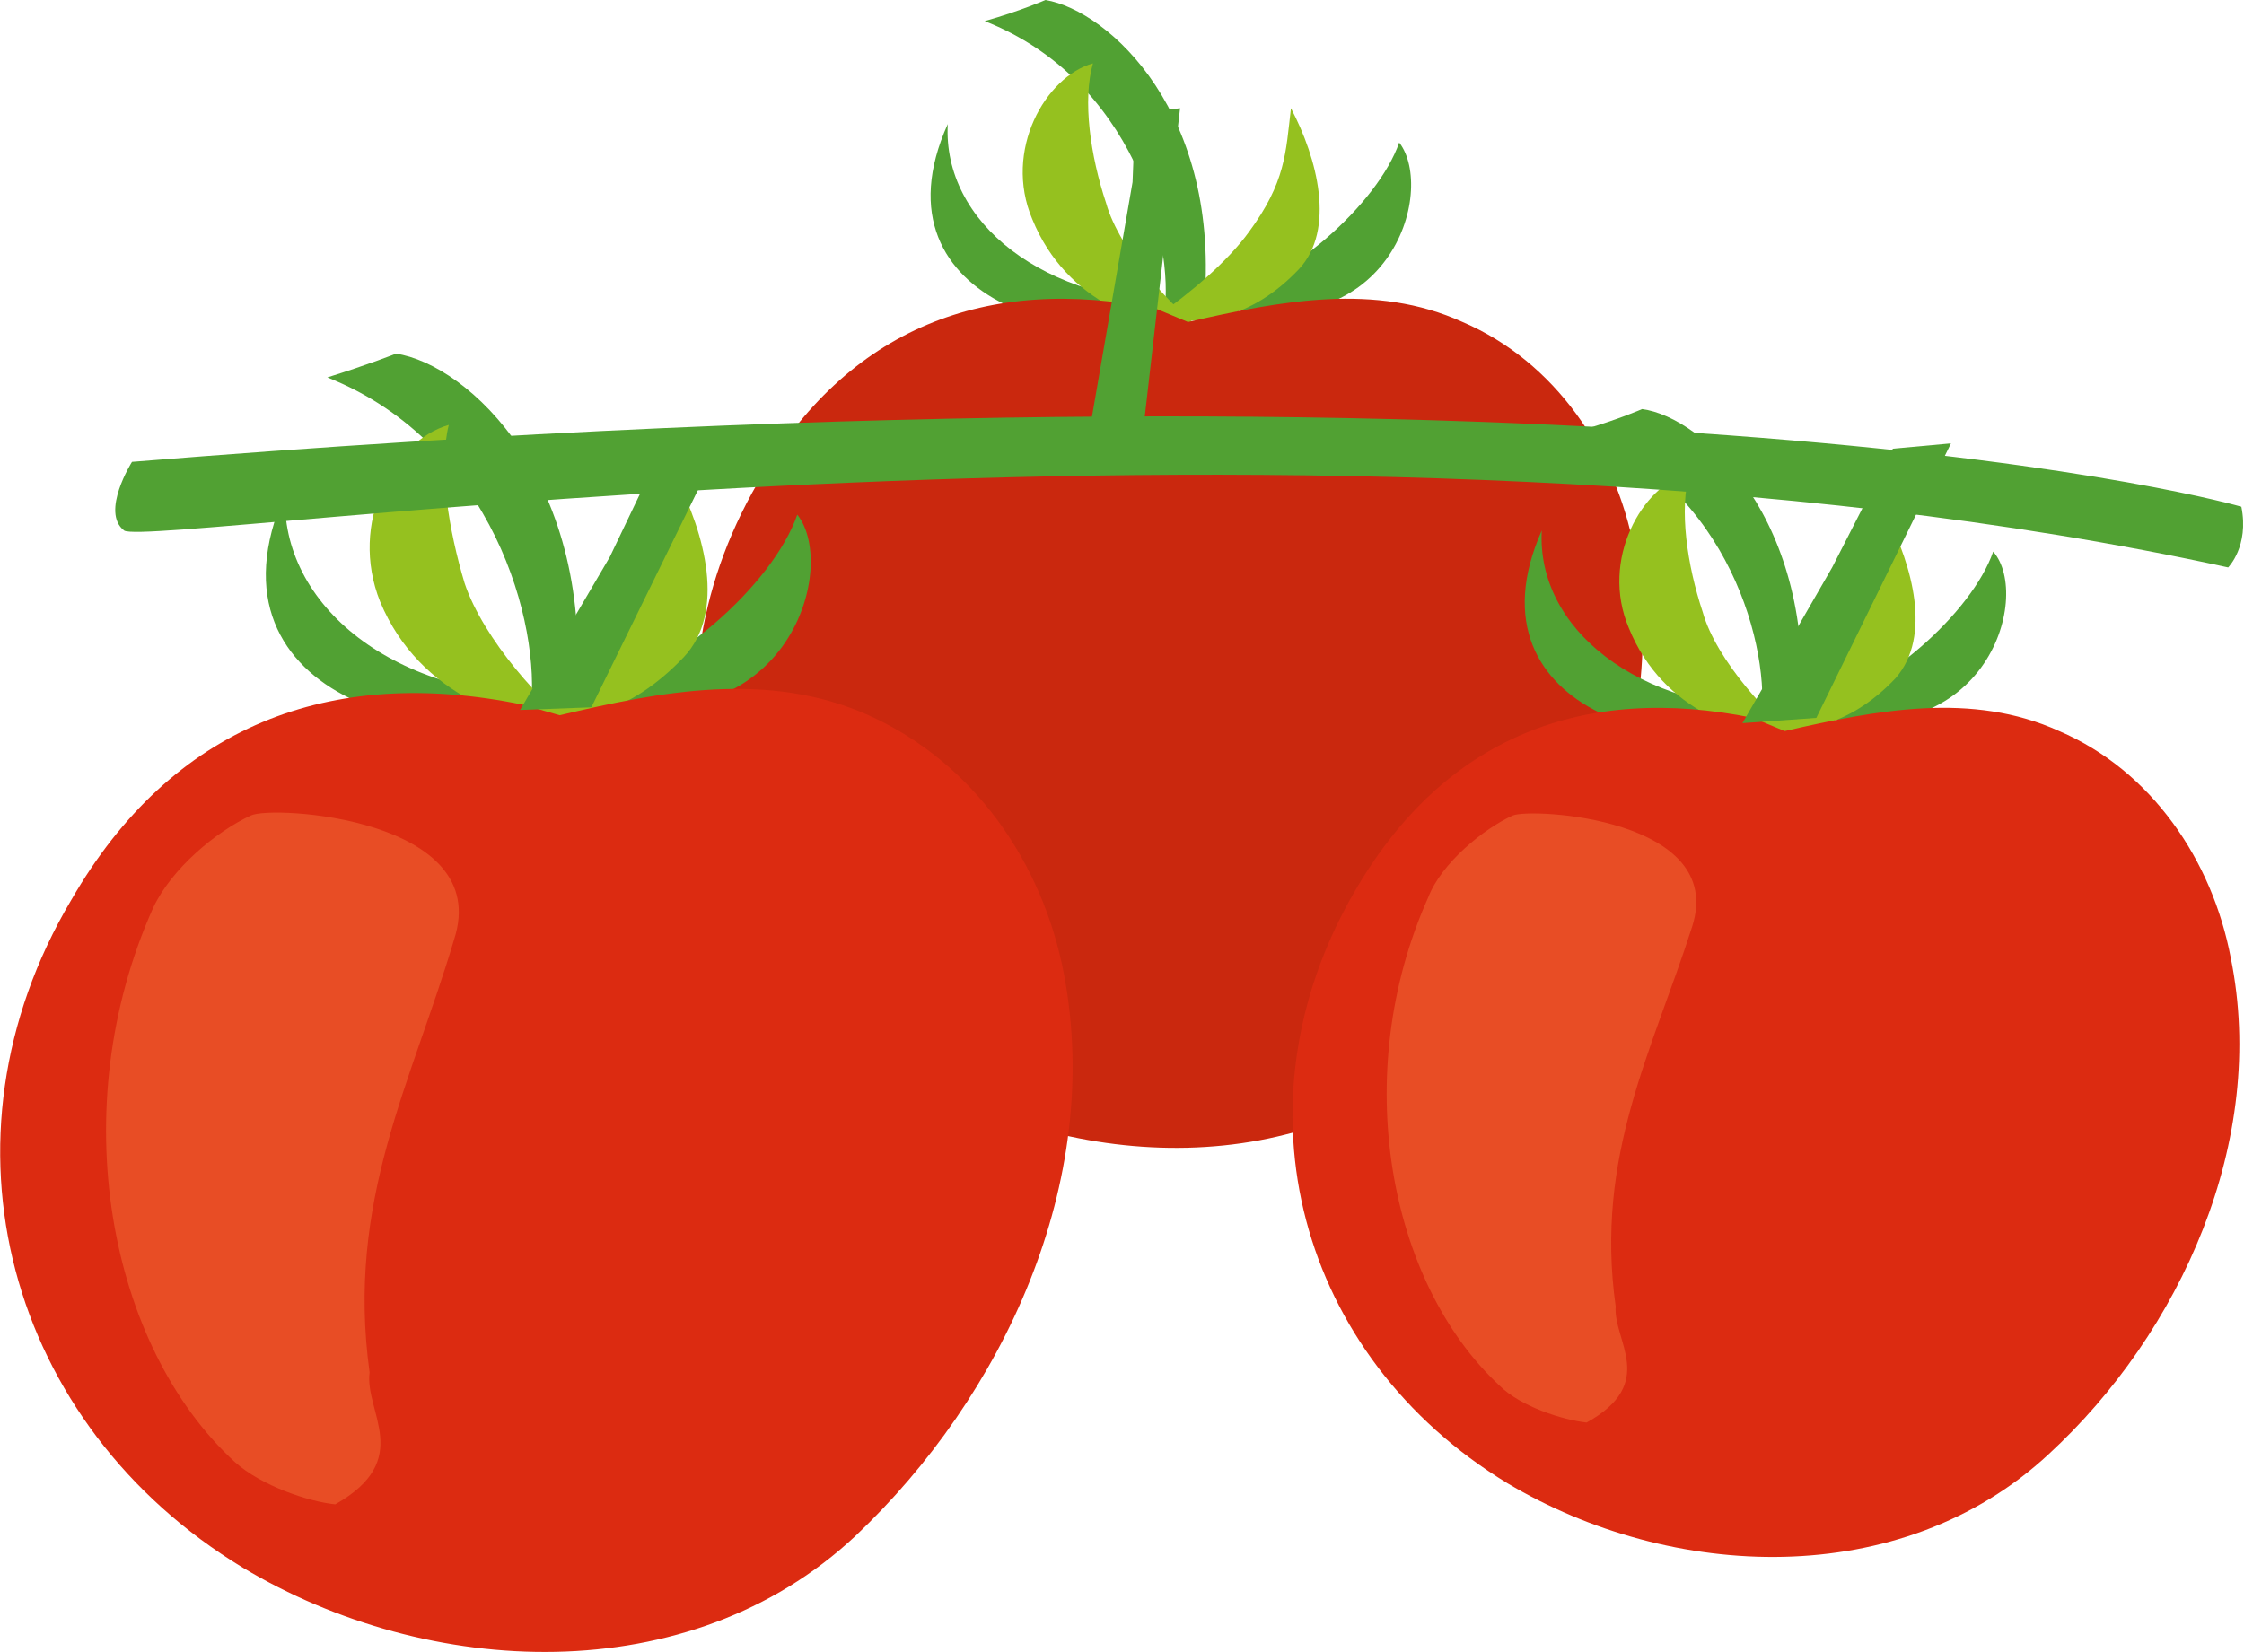 <svg version="1.1" id="Calque_1" xmlns="http://www.w3.org/2000/svg" x="0" y="0" viewBox="0 0 85 62.6" xml:space="preserve"><style type="text/css">.st0{fill:#51a133}.st1{fill:#95c11f}.st2{fill:#ca280e}.st3{fill:#dc2b11}.st4{fill:#e84d25}</style><path class="st0" d="M39.6 0s-.9.4-2.3.8c5.6 2.2 7.2 8.3 6.8 11.1.4.3 1.1.4 1.5-.2.7-7.4-3.6-11.3-6-11.7zM45.7 11.5c3.1-.7 6.5-3.8 7.3-6.1 1.4 1.8-.3 8-7.3 6.1z"/><path class="st0" d="M35.9 4.7c-.2 3.7 3.6 6.8 9.2 6.8-3.5 2.2-12.3.1-9.2-6.8z"/><path class="st1" d="M48.9 4.1c-.2 1.7-.2 2.8-1.6 4.7-.8 1.1-2.2 2.3-3.5 3.2 1.6.4 3.6.1 5.4-1.8 1.4-1.5.7-4.2-.3-6.1z"/><path class="st1" d="M45.7 12.6c-1.2-.8-3.3-3.1-3.8-4.9-.6-1.8-.9-3.9-.5-5.3-1.8.5-3.4 3.3-2.3 5.9 1.3 3.2 4.4 4.2 6.6 4.3z"/><path class="st2" d="M43.8 11.7c-6.4-1.3-11.7.7-15.1 6.6-4.7 8.1-2.1 17.6 5.8 22.4 6.2 3.7 14.9 4.1 20.5-1.1 5-4.6 8.3-11.9 6.9-18.8-.7-3.7-3-7.1-6.5-8.6-3.3-1.5-6.9-.8-10.4 0l-1.2-.5z"/><path class="st0" d="M15 13.4s-1 .4-2.6.9c6.3 2.5 8.1 9.4 7.7 12.6.4.3 1.3.4 1.7-.2.8-8.5-4.1-12.9-6.8-13.3zM21.9 26.4c3.6-.8 7.4-4.3 8.3-6.9 1.6 2-.4 9.1-8.3 6.9z"/><path class="st0" d="M10.8 18.7c-.2 4.2 4.1 7.8 10.5 7.7-4 2.5-14 .2-10.5-7.7z"/><path class="st1" d="M25.6 18.1c-.3 1.9-.3 3.2-1.8 5.3-.9 1.3-2.5 2.6-4 3.6 1.9.5 4 .1 6.1-2.1 1.6-1.7.8-4.7-.3-6.8z"/><path class="st1" d="M22 27.7c-1.4-.9-3.7-3.5-4.4-5.6-.6-2-1-4.4-.6-6-2.1.6-3.8 3.7-2.6 6.7 1.5 3.6 5.1 4.7 7.6 4.9z"/><path class="st3" d="M19.8 26.7c-7.3-1.5-13.3.8-17.1 7.4C-2.7 43.2.3 54 9.2 59.4c7 4.2 16.9 4.7 23.2-1.2 5.6-5.3 9.4-13.4 7.9-21.3-.8-4.2-3.4-8-7.4-9.8-3.8-1.7-7.9-.9-11.7 0l-1.4-.4z"/><path class="st4" d="M9.5 30.9c-1.3.6-3 2-3.7 3.5C2.4 42 4.1 51 8.9 55.4c1 .9 2.8 1.5 3.8 1.6 3-1.7 1.1-3.5 1.3-5-.9-6.5 1.6-11 3.2-16.4 1.5-4.6-6.9-5.1-7.7-4.7z"/><g><path class="st0" d="M62.2 15.5s-.9.4-2.3.8c5.6 2.2 7.2 8.3 6.8 11.1.4.3 1.1.4 1.5-.2.6-7.5-3.7-11.4-6-11.7z"/><path class="st0" d="M68.2 27c3.1-.7 6.5-3.8 7.3-6.1 1.5 1.7-.3 8-7.3 6.1zM58.4 20.1c-.2 3.7 3.6 6.8 9.2 6.8-3.4 2.3-12.3.2-9.2-6.8z"/><path class="st1" d="M71.5 19.6c-.2 1.7-.2 2.8-1.6 4.7-.8 1.1-2.2 2.3-3.5 3.2 1.6.4 3.6.1 5.4-1.8 1.4-1.6.6-4.3-.3-6.1z"/><path class="st1" d="M68.3 28.1c-1.2-.8-3.3-3.1-3.8-4.9-.6-1.8-.9-3.9-.5-5.3-1.8.5-3.4 3.3-2.3 5.9 1.3 3.2 4.4 4.1 6.6 4.3z"/><path class="st3" d="M66.4 27.2c-6.4-1.3-11.7.7-15.1 6.6-4.7 8.1-2.1 17.6 5.8 22.4 6.2 3.7 14.9 4.1 20.5-1.1 5-4.6 8.3-11.9 6.9-18.8-.7-3.7-3-7.1-6.5-8.6-3.3-1.5-6.9-.8-10.4 0l-1.2-.5z"/><path class="st4" d="M57.3 30.9c-1.1.5-2.7 1.8-3.2 3.1-3 6.7-1.5 14.6 2.7 18.5.8.8 2.4 1.3 3.3 1.4 2.7-1.5 1-3.1 1.1-4.4-.8-5.7 1.4-9.7 2.9-14.4 1.3-4.1-6.1-4.5-6.8-4.2z"/></g><path class="st0" d="M5 17.5s-1.2 1.9-.3 2.6c.9.7 45.9-6 79.7 1.4 0 0 .8-.8.5-2.3 0 0-21.9-6.4-79.9-1.7z"/><path class="st0" d="M42.9 6.9l-1.8 10.4 2.1-.1 1.5-13.1-1.7.2zM23.1 21.1l-3.4 5.8 2.7-.1 5.1-10.4-2.2.1zM69.4 21.5L66 27.4l2.8-.2 5.1-10.4-2.2.2z"/></svg>